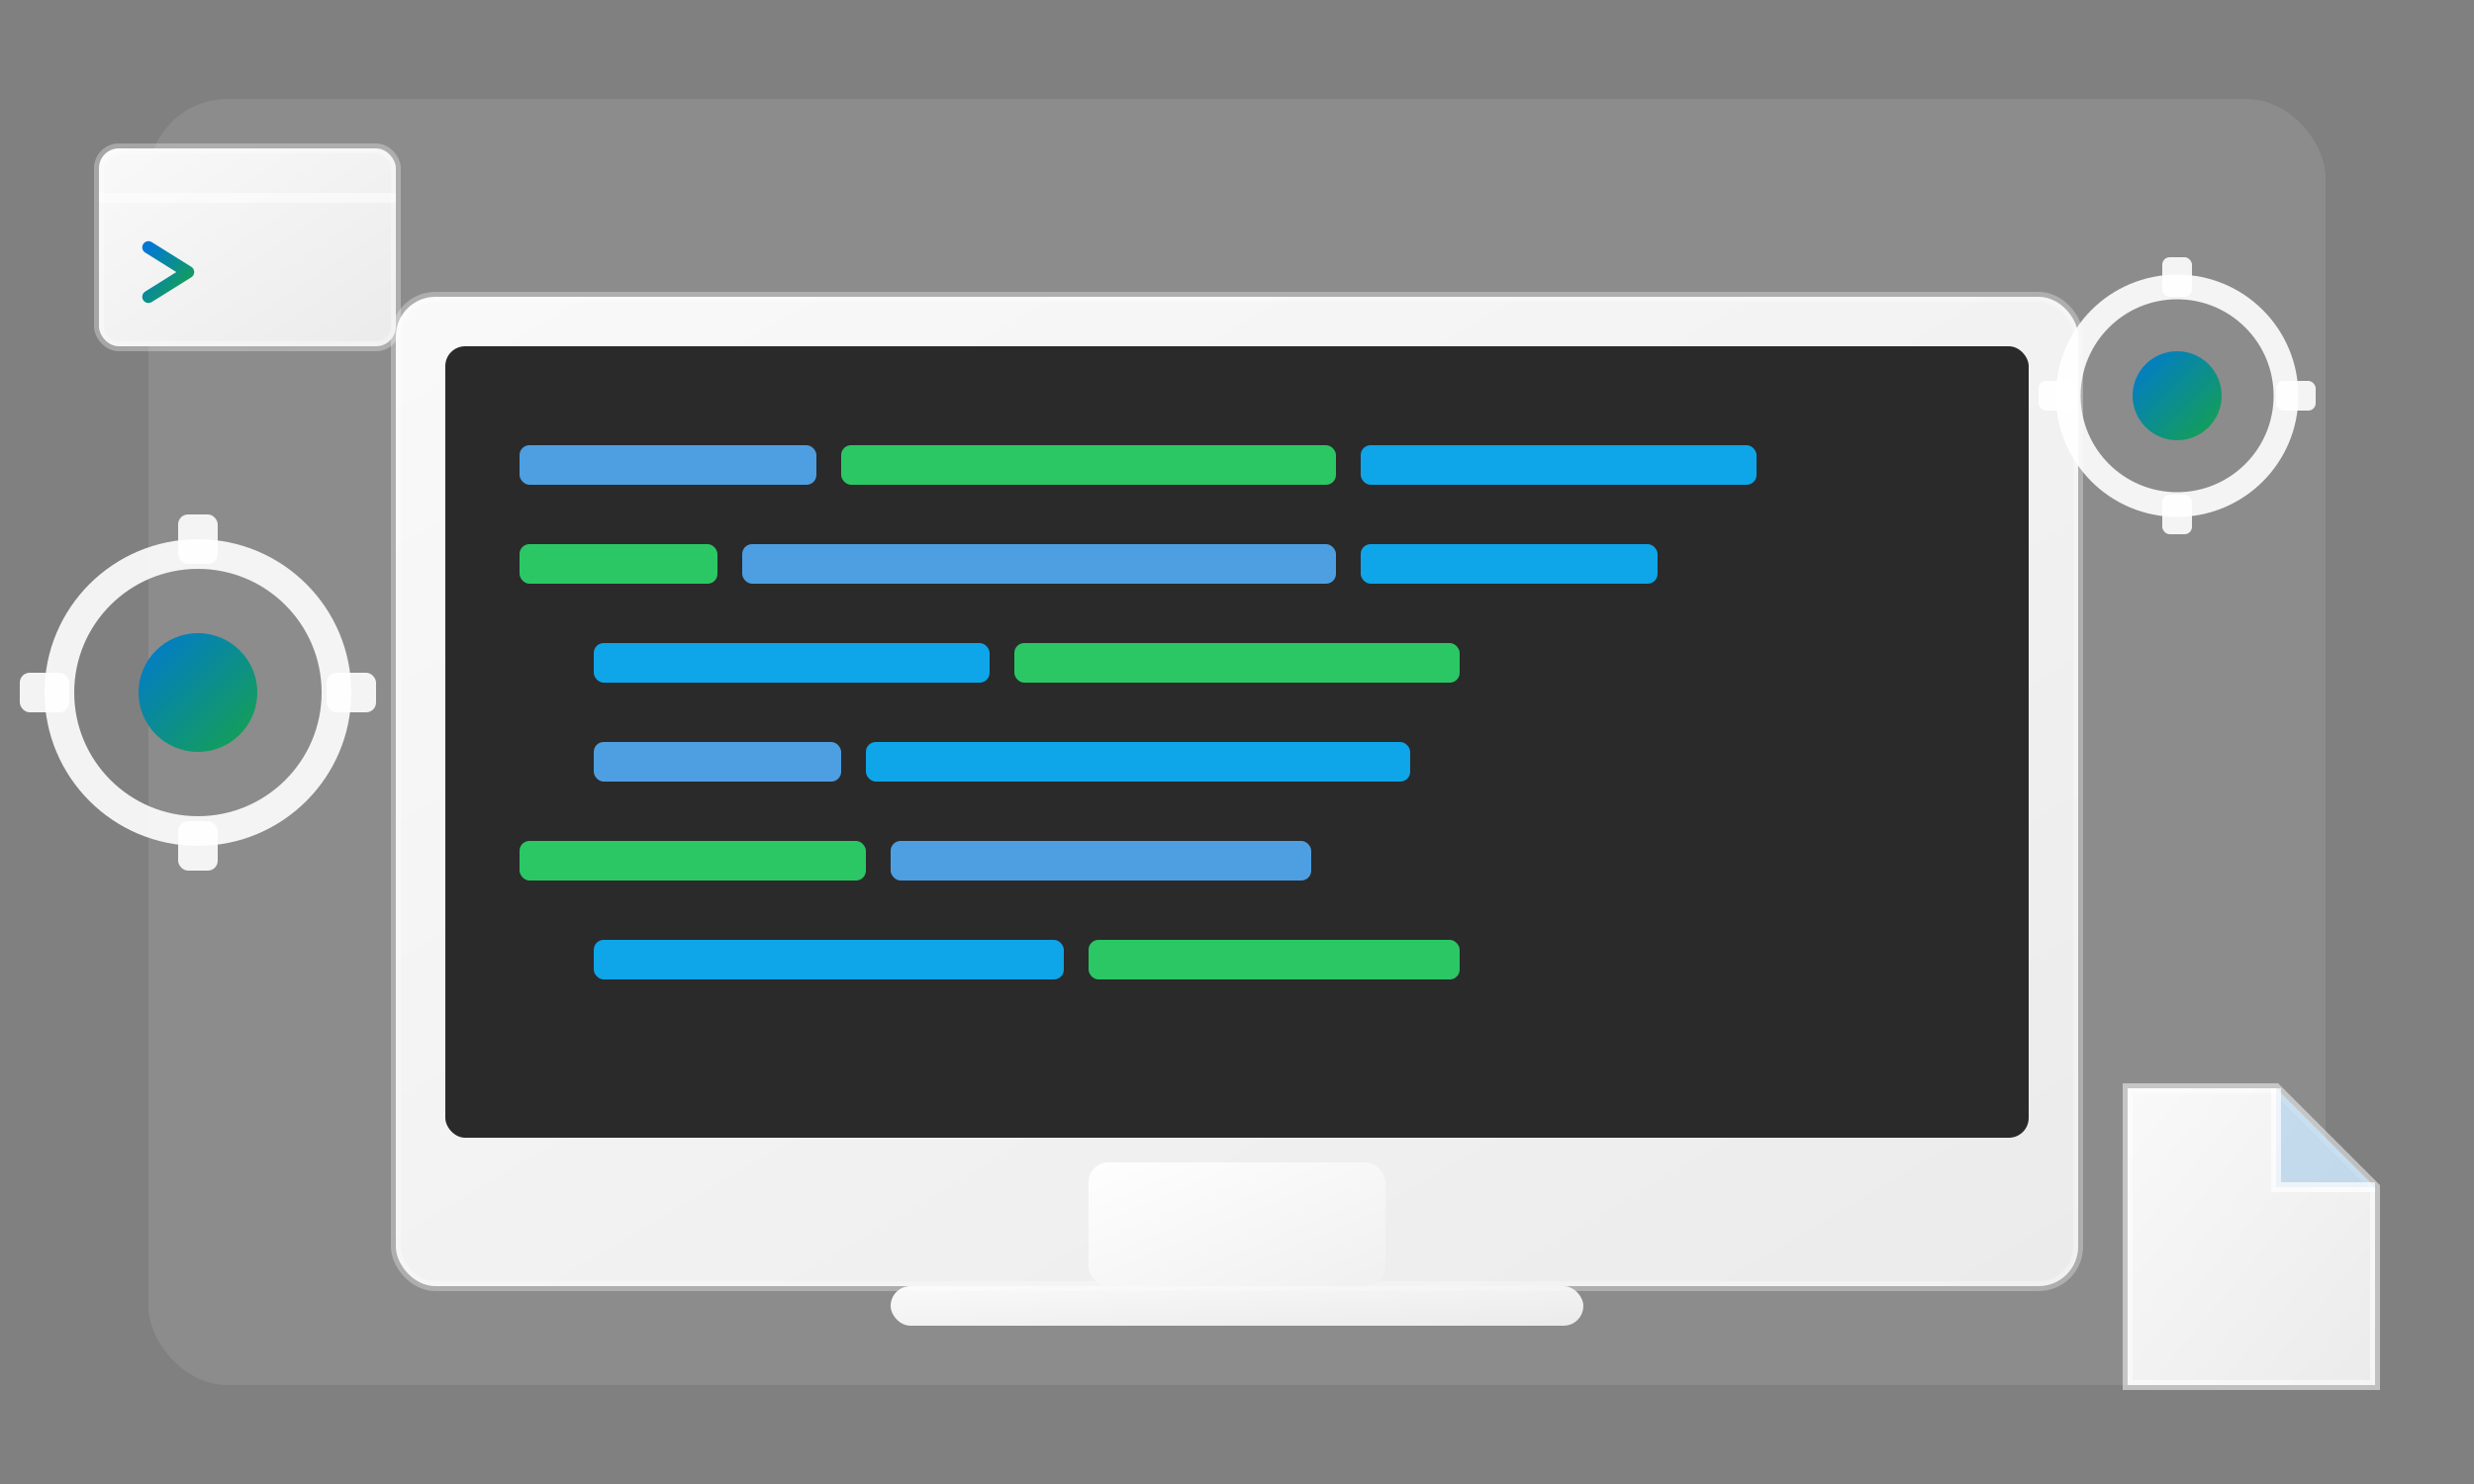 <svg width="500" height="300" viewBox="0 0 500 300" xmlns="http://www.w3.org/2000/svg">
  <rect x="0" y="0" width="500" height="300" fill="#808080" stroke="none"/>
  <defs>
    <!-- 白色渐变 -->
    <linearGradient id="whiteGradient" x1="0%" y1="0%" x2="100%" y2="100%">
      <stop offset="0%" style="stop-color:#ffffff;stop-opacity:0.95" />
      <stop offset="100%" style="stop-color:#f0f0f0;stop-opacity:0.95" />
    </linearGradient>
    
    <!-- 强调色渐变 -->
    <linearGradient id="accentGradient" x1="0%" y1="0%" x2="100%" y2="100%">
      <stop offset="0%" style="stop-color:#0078D4;stop-opacity:1" />
      <stop offset="100%" style="stop-color:#16A34A;stop-opacity:1" />
    </linearGradient>
  </defs>
  
  <!-- 背景卡片（可选，提供对比） -->
  <rect x="30" y="20" width="440" height="260" rx="16" fill="white" opacity="0.1"/>
  
  <!-- 电脑屏幕 -->
  <g transform="translate(80, 60)">
    <!-- 屏幕主体 -->
    <rect x="0" y="0" width="340" height="200" rx="8" fill="url(#whiteGradient)" stroke="rgba(255,255,255,0.3)" stroke-width="2"/>
    <rect x="10" y="10" width="320" height="160" rx="4" fill="#2a2a2a"/>
    
    <!-- 代码行 - 使用品牌色 -->
    <g opacity="1">
      <rect x="25" y="30" width="60" height="8" rx="2" fill="#4d9fe1"/>
      <rect x="90" y="30" width="100" height="8" rx="2" fill="#2bc765"/>
      <rect x="195" y="30" width="80" height="8" rx="2" fill="#0ea5e9"/>
      
      <rect x="25" y="50" width="40" height="8" rx="2" fill="#2bc765"/>
      <rect x="70" y="50" width="120" height="8" rx="2" fill="#4d9fe1"/>
      <rect x="195" y="50" width="60" height="8" rx="2" fill="#0ea5e9"/>
      
      <rect x="40" y="70" width="80" height="8" rx="2" fill="#0ea5e9"/>
      <rect x="125" y="70" width="90" height="8" rx="2" fill="#2bc765"/>
      
      <rect x="40" y="90" width="50" height="8" rx="2" fill="#4d9fe1"/>
      <rect x="95" y="90" width="110" height="8" rx="2" fill="#0ea5e9"/>
      
      <rect x="25" y="110" width="70" height="8" rx="2" fill="#2bc765"/>
      <rect x="100" y="110" width="85" height="8" rx="2" fill="#4d9fe1"/>
      
      <rect x="40" y="130" width="95" height="8" rx="2" fill="#0ea5e9"/>
      <rect x="140" y="130" width="75" height="8" rx="2" fill="#2bc765"/>
    </g>
    
    <!-- 屏幕底座 -->
    <rect x="140" y="175" width="60" height="25" rx="4" fill="url(#whiteGradient)"/>
    <rect x="100" y="200" width="140" height="8" rx="4" fill="url(#whiteGradient)"/>
  </g>
  
  <!-- 齿轮图标1 - 白色 -->
  <g transform="translate(40, 140)">
    <circle cx="0" cy="0" r="28" fill="none" stroke="white" stroke-width="6" opacity="0.9"/>
    <g fill="white" opacity="0.9">
      <rect x="-4" y="-36" width="8" height="10" rx="2"/>
      <rect x="-4" y="26" width="8" height="10" rx="2"/>
      <rect x="-36" y="-4" width="10" height="8" rx="2"/>
      <rect x="26" y="-4" width="10" height="8" rx="2"/>
    </g>
    <circle cx="0" cy="0" r="12" fill="url(#accentGradient)"/>
  </g>
  
  <!-- 齿轮图标2 - 白色 -->
  <g transform="translate(440, 80)">
    <circle cx="0" cy="0" r="22" fill="none" stroke="white" stroke-width="5" opacity="0.9"/>
    <g fill="white" opacity="0.9">
      <rect x="-3" y="-28" width="6" height="8" rx="1.5"/>
      <rect x="-3" y="20" width="6" height="8" rx="1.5"/>
      <rect x="-28" y="-3" width="8" height="6" rx="1.5"/>
      <rect x="20" y="-3" width="8" height="6" rx="1.5"/>
    </g>
    <circle cx="0" cy="0" r="9" fill="url(#accentGradient)"/>
  </g>
  
  <!-- 文件图标 - 白色 -->
  <g transform="translate(430, 220)">
    <path d="M0,0 L30,0 L50,20 L50,60 L0,60 Z" fill="url(#whiteGradient)" stroke="rgba(255,255,255,0.5)" stroke-width="2"/>
    <path d="M30,0 L30,20 L50,20" fill="rgba(0,120,212,0.2)" stroke="rgba(255,255,255,0.7)" stroke-width="2"/>
    <line x1="10" y1="30" x2="40" y2="30" stroke="url(#accentGradient)" stroke-width="3" stroke-linecap="round"/>
    <line x1="10" y1="40" x2="35" y2="40" stroke="url(#accentGradient)" stroke-width="3" stroke-linecap="round"/>
    <line x1="10" y1="50" x2="30" y2="50" stroke="url(#accentGradient)" stroke-width="3" stroke-linecap="round"/>
  </g>
  
  <!-- 终端窗口图标 - 白色 -->
  <g transform="translate(20, 30)">
    <rect x="0" y="0" width="60" height="40" rx="4" fill="url(#whiteGradient)" stroke="rgba(255,255,255,0.3)" stroke-width="2"/>
    <line x1="0" y1="10" x2="60" y2="10" stroke="rgba(255,255,255,0.5)" stroke-width="2"/>
    <path d="M10,20 L18,25 L10,30" fill="none" stroke="url(#accentGradient)" stroke-width="2.5" stroke-linecap="round" stroke-linejoin="round"/>
    <line x1="25" y1="28" x2="45" y2="28" stroke="url(#accentGradient)" stroke-width="2.5" stroke-linecap="round"/>
  </g>
</svg>
